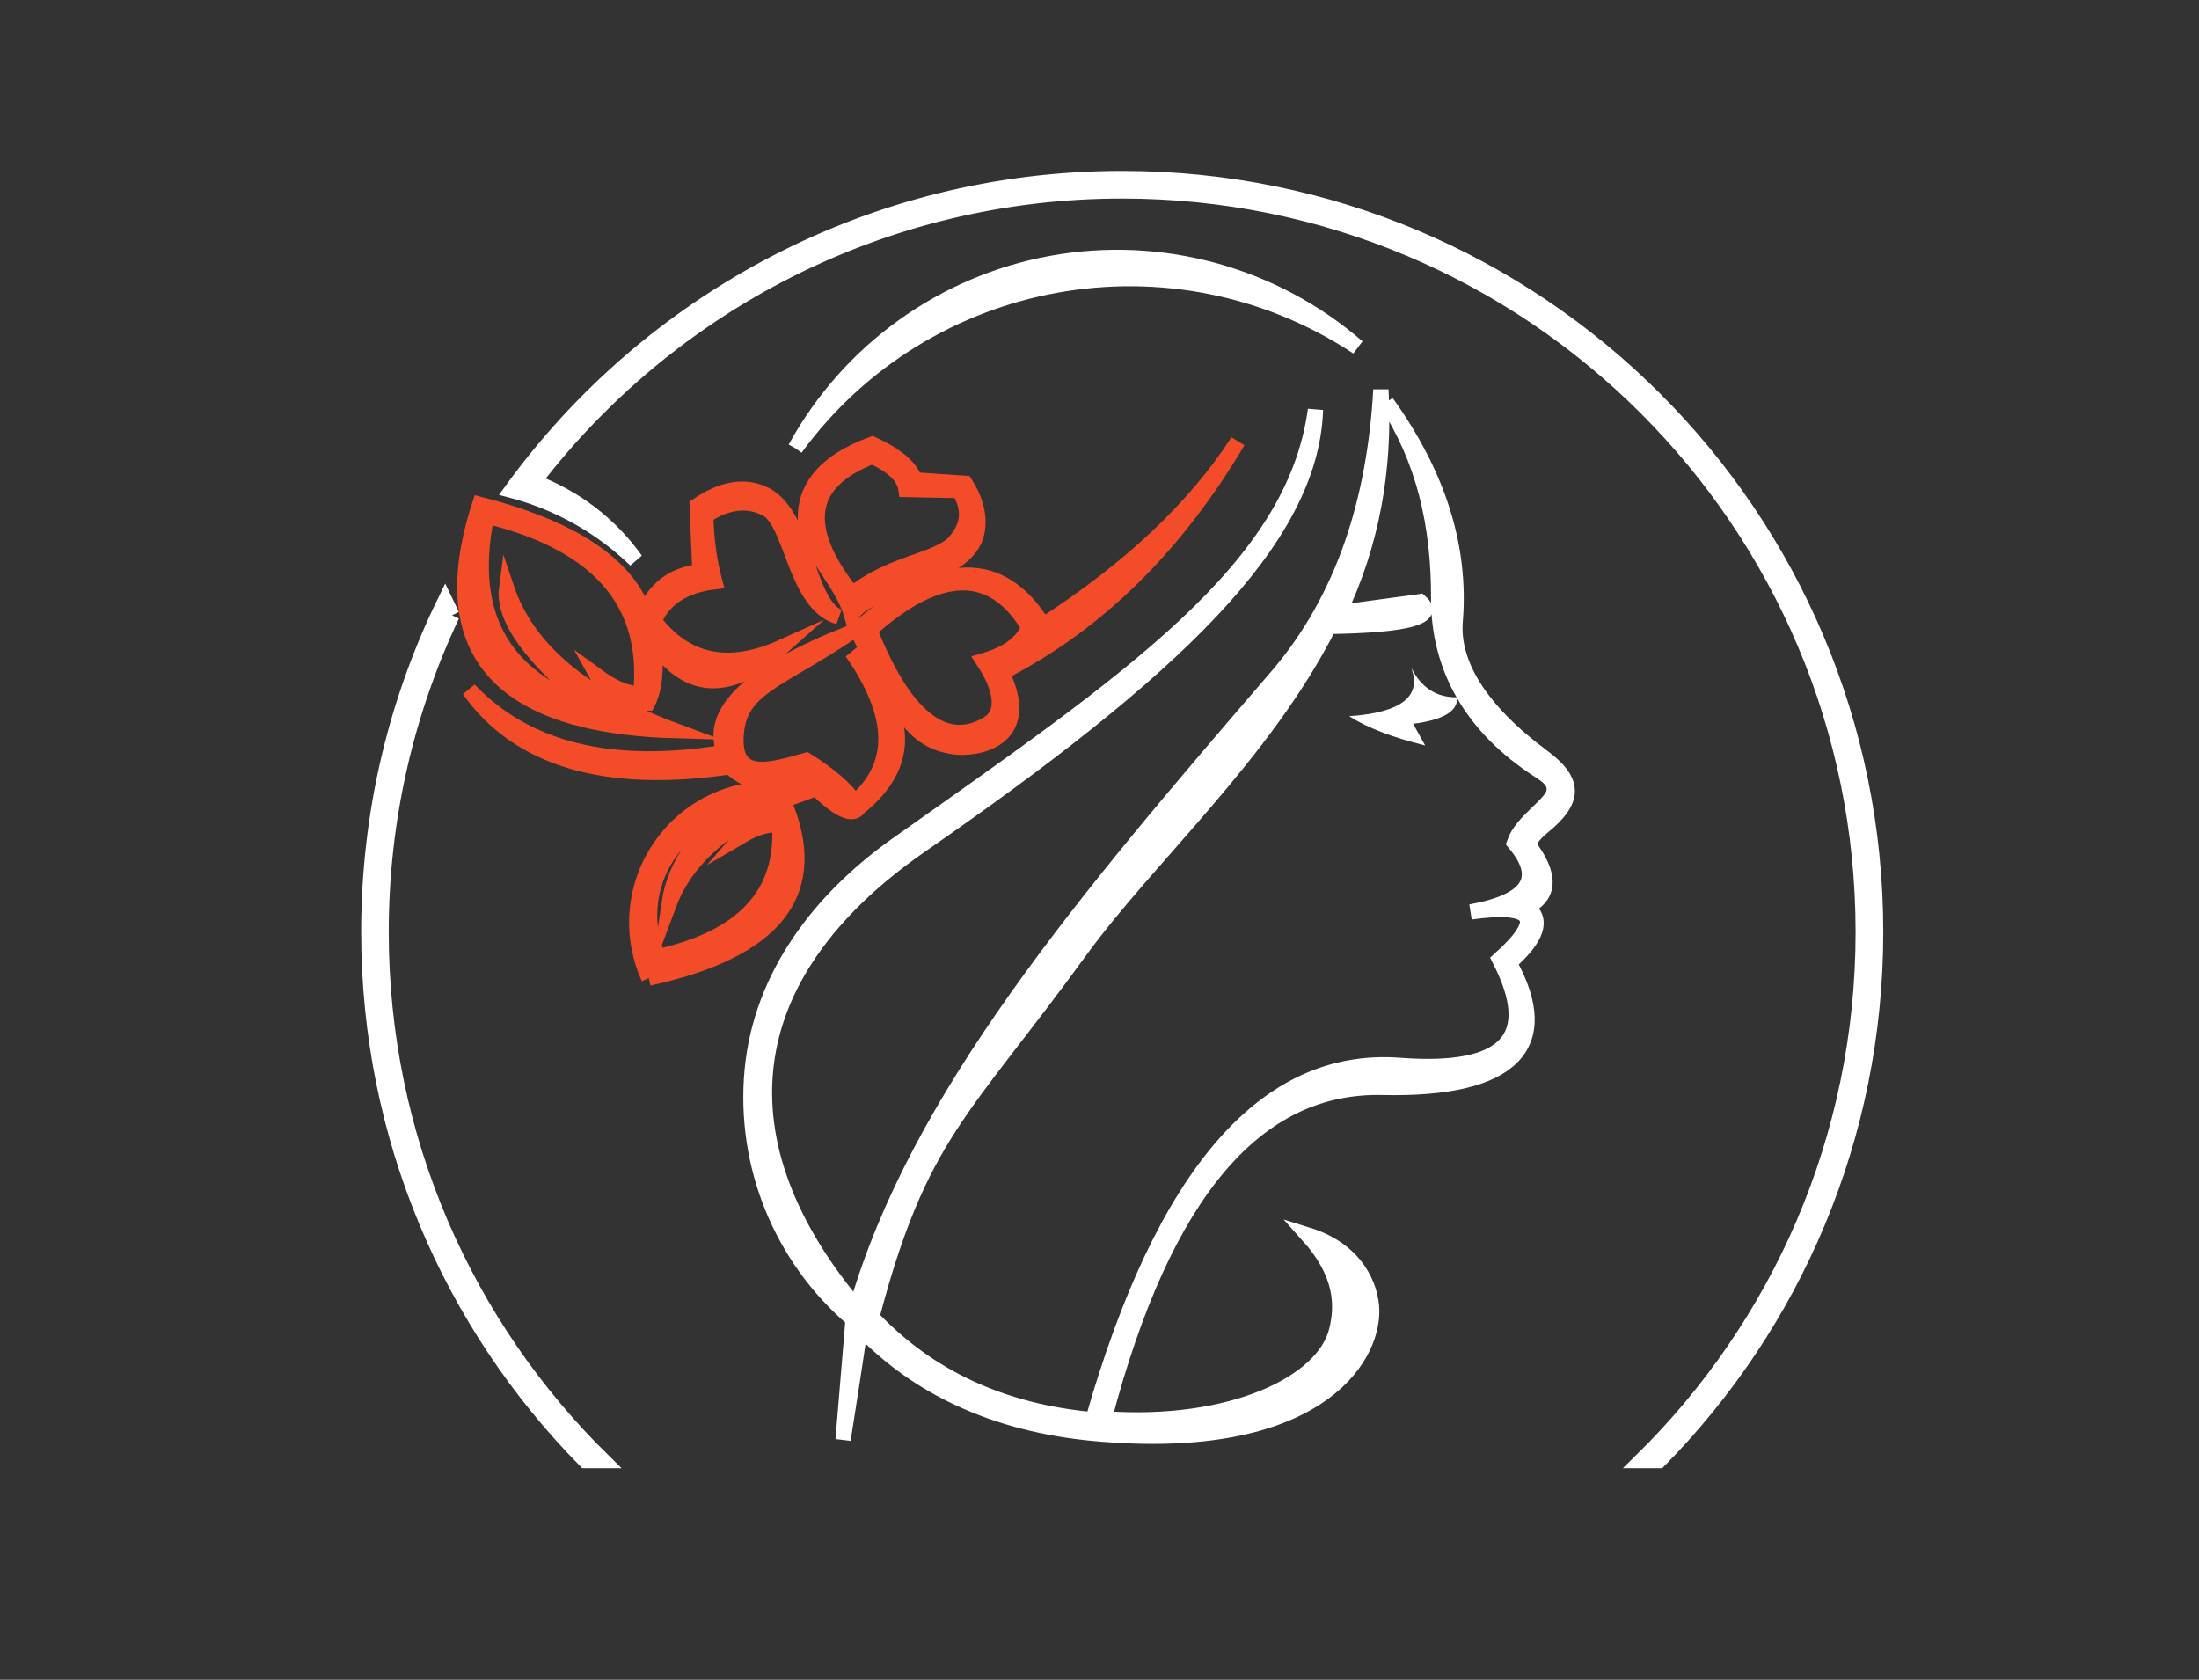 <?xml version="1.0" encoding="utf-8"?>
<!-- Generator: Adobe Illustrator 16.0.0, SVG Export Plug-In . SVG Version: 6.00 Build 0)  -->
<!DOCTYPE svg PUBLIC "-//W3C//DTD SVG 1.1//EN" "http://www.w3.org/Graphics/SVG/1.1/DTD/svg11.dtd">
<svg version="1.1" id="Calque_1" xmlns="http://www.w3.org/2000/svg" xmlns:xlink="http://www.w3.org/1999/xlink" x="0px" y="0px"
	 width="108px" height="82.5px" viewBox="0 0 108 82.5" enable-background="new 0 0 108 82.5" xml:space="preserve">
<rect x="0" y="0" width="108" height="82.5" fill="#333333" stroke="none"/>
<g>
	<g>
		<g>
			<path fill="none" stroke="#F44C28" stroke-width="1.869" stroke-miterlimit="10" d="M-41.142,182.49"/>
			<path fill="none" stroke="#F44C28" stroke-width="1.869" stroke-miterlimit="10" d="M-46.795,196.057
				c-0.758-4.107,0.75-8.219,9.137-12.037"/>
			<path fill="none" stroke="#F44C28" stroke-width="1.869" stroke-miterlimit="10" d="M-45.713,201.404
				c3.832,3.523,7.928,16.15,7.123,28.674"/>
			<path fill="none" stroke="#F44C28" stroke-width="1.869" stroke-miterlimit="10" d="M-26.498,182.49"/>
			<path fill="none" stroke="#F44C28" stroke-width="1.869" stroke-miterlimit="10" d="M-14.389,190.064
				c-0.473-1.713-1.666-3.031-3.168-3.484c-2.733-0.825-7.198-2.375-10.032-4.406c0,0-2.935,2.377-6.229,2.377
				c-3.298,0-6.229-2.377-6.229-2.377c-2.835,2.032-7.3,3.582-10.033,4.406c-1.502,0.453-2.694,1.771-3.166,3.484l-2.832,10.275
				l7.574,2.965l1.713-7.249c0,0,4.371,16.313,0.912,34.021h12.063h12.063c-3.459-17.707,0.91-34.021,0.91-34.021l1.713,7.249
				l7.576-2.965L-14.389,190.064z"/>
			<path fill="none" stroke="#F44C28" stroke-width="1.869" stroke-miterlimit="10" d="M-28.586,178.968
				c0,0-1.951,1.511-5.233,1.511c-3.281,0-5.232-1.511-5.232-1.511l-0.997,3.206l0,0c0,0,2.934,2.377,6.229,2.377
				s6.229-2.377,6.229-2.377l0,0L-28.586,178.968z"/>
			<path fill="none" stroke="#F44C28" stroke-width="1.869" stroke-miterlimit="10" d="M-20.846,196.057
				c0.761-4.107-0.75-8.219-9.136-12.037"/>
			<path fill="none" stroke="#F44C28" stroke-width="1.869" stroke-miterlimit="10" d="M-21.926,201.404
				c-3.832,3.523-7.928,16.15-7.122,28.674"/>
			
				<line fill="none" stroke="#F44C28" stroke-width="1.869" stroke-miterlimit="10" x1="-33.82" y1="180.479" x2="-33.82" y2="230.078"/>
			<path fill="none" stroke="#F44C28" stroke-width="1.869" stroke-miterlimit="10" d="M-28.586,178.968
				c-0.705-1.386-3.718-1.556-5.233-1.556c-1.517,0-4.527,0.17-5.232,1.556"/>
		</g>
		
			<line fill="none" stroke="#F44C28" stroke-width="1.869" stroke-miterlimit="10" x1="-55.15" y1="196.96" x2="-47.705" y2="199.912"/>
		
			<line fill="none" stroke="#F44C28" stroke-width="1.869" stroke-miterlimit="10" x1="-12.49" y1="196.96" x2="-19.934" y2="199.912"/>
	</g>
</g>
<g>
	<path fill="#F44C28" d="M71.953,228.18l-1.183-2.385c1.825-0.904,2.962-2.732,2.962-4.77c0-0.307-0.025-0.613-0.078-0.914
		l2.618-0.451c0.079,0.449,0.117,0.91,0.117,1.365C76.391,224.082,74.691,226.82,71.953,228.18z"/>
	<path fill="#F44C28" d="M72.313,217.412c-0.405-0.441-0.882-0.807-1.407-1.086l1.248-2.35c0.787,0.422,1.5,0.967,2.107,1.625
		L72.313,217.412z"/>
	<path fill="#F44C28" d="M29.85,234.322c-7.332,0-13.297-5.965-13.297-13.295c0-7.334,5.965-13.299,13.297-13.299
		c4.308,0,8.37,2.104,10.861,5.623l-2.171,1.537c-1.995-2.818-5.243-4.5-8.69-4.5c-5.866,0-10.638,4.77-10.638,10.639
		c0,5.863,4.772,10.639,10.638,10.639c4.357,0,8.343-2.73,9.92-6.789l2.48,0.963C40.28,230.916,35.297,234.322,29.85,234.322z"/>
	<path fill="#F44C28" d="M26.311,228.18c-2.738-1.359-4.439-4.098-4.439-7.152c0-0.455,0.04-0.918,0.117-1.367l2.62,0.453
		c-0.052,0.301-0.078,0.607-0.078,0.914c0,2.035,1.135,3.863,2.96,4.77L26.311,228.18z"/>
	<path fill="#F44C28" d="M25.948,217.412L24,215.602c0.61-0.658,1.32-1.203,2.109-1.625l1.25,2.35
		C26.831,216.605,26.358,216.971,25.948,217.412z"/>
	
		<rect x="50.975" y="194.023" transform="matrix(-0.591 -0.806 0.806 -0.591 -77.487 359.373)" fill="#F44C28" width="2.662" height="10.59"/>
	<polygon fill="#F44C28" points="37.829,222.355 27.855,222.355 35.826,203.229 38.281,204.254 31.845,219.699 37.829,219.699 	"/>
	<rect x="32.51" y="202.41" fill="#F44C28" width="7.326" height="2.66"/>
	
		<rect x="57.024" y="209.723" transform="matrix(-0.132 -0.991 0.991 -0.132 -133.247 305.45)" fill="#F44C28" width="20.122" height="2.66"/>
	
		<rect x="60.779" y="200.254" transform="matrix(-0.553 -0.833 0.833 -0.553 -74.268 369.781)" fill="#F44C28" width="2.658" height="9.136"/>
	<rect x="17.883" y="197.091" fill="#FFFFFF" width="22.03" height="2.659"/>
	<rect x="68.412" y="197.091" fill="#FFFFFF" width="23.938" height="2.659"/>
	<rect x="80.31" y="218.367" fill="#FFFFFF" width="12.04" height="2.66"/>
	<path fill="#FFFFFF" d="M31.18,185.124c-2.934,0-5.319-2.386-5.319-5.319v-2.658c0-2.936,2.386-5.322,5.319-5.322
		s5.319,2.387,5.319,5.322v2.658C36.499,182.738,34.114,185.124,31.18,185.124z M31.18,174.484c-1.466,0-2.66,1.194-2.66,2.66v2.659
		c0,1.466,1.194,2.659,2.66,2.659c1.465,0,2.66-1.193,2.66-2.659v-2.659C33.84,175.68,32.646,174.484,31.18,174.484z"/>
	<path fill="#FFFFFF" d="M37.829,198.422h-2.66v-9.26l8.837-8.346c0.302-0.273,0.463-0.635,0.463-1.012
		c0-0.742-0.581-1.328-1.325-1.33c0,0-0.003,0-0.005,0c-0.329,0-0.644,0.121-0.891,0.342l-4.962,4.76
		c-1.041,0.998-2.408,1.548-3.85,1.548h-4.443c-1.426,0-2.782-0.541-3.821-1.521l-5.086-4.812c-0.22-0.197-0.535-0.318-0.862-0.318
		h-0.005c-0.745,0.001-1.327,0.587-1.327,1.33c0,0.382,0.157,0.733,0.441,0.988l8.859,8.401v9.227h-2.66v-8.083l-8.006-7.59
		c-0.814-0.733-1.294-1.813-1.294-2.943c0.002-2.231,1.749-3.983,3.978-3.987c0,0,0.01,0,0.015,0c0.985,0,1.93,0.361,2.664,1.021
		L27,181.671c0.542,0.513,1.25,0.793,1.994,0.793h4.443c0.752,0,1.467-0.286,2.009-0.808l4.996-4.789
		c0.766-0.689,1.711-1.051,2.696-1.051c0.006,0,0.011,0,0.011,0c2.198,0.006,3.981,1.795,3.981,3.988
		c0,1.129-0.48,2.209-1.319,2.965l-7.981,7.539L37.829,198.422L37.829,198.422z"/>
	<path fill="#FFFFFF" d="M76.4,185.124c-2.934,0-5.318-2.386-5.318-5.319v-2.658c0-2.936,2.386-5.322,5.318-5.322
		c2.934,0,5.316,2.387,5.316,5.322v2.658C81.717,182.738,79.334,185.124,76.4,185.124z M76.4,174.484
		c-1.467,0-2.662,1.194-2.662,2.66v2.659c0,1.466,1.195,2.659,2.662,2.659c1.465,0,2.659-1.193,2.659-2.659v-2.659
		C79.06,175.68,77.865,174.484,76.4,174.484z"/>
	<path fill="#FFFFFF" d="M83.049,198.422h-2.66v-8.702l10.07-11.474c0.273-0.286,0.554-0.668,0.554-1.1
		c0-0.746-0.584-1.33-1.326-1.33h-0.009c-0.484,0-0.71,0.168-0.838,0.293l-5.727,6.207c-1.65,1.785-3.986,2.808-6.416,2.808
		c-2.174,0-4.191,1.171-5.271,3.06l-2.271,3.975l-2.311-1.319l2.271-3.976c1.551-2.715,4.457-4.4,7.582-4.4
		c1.688,0,3.313-0.711,4.461-1.954l5.769-6.245c0.742-0.738,1.681-1.107,2.748-1.107c0.009,0,0.012,0,0.012,0
		c2.199,0.006,3.983,1.795,3.983,3.988c0,1.043-0.434,2.045-1.25,2.897l-9.371,10.68V198.422z"/>
	<rect x="72.402" y="191.771" fill="#FFFFFF" width="2.659" height="6.648"/>
	<polygon fill="#FFFFFF" points="88.031,172.8 85.65,171.611 90.066,162.781 82.699,163.598 84.15,165.771 81.936,167.247 
		78.063,161.438 94.631,159.596 	"/>
	<path fill="#F44C28" d="M65.697,185.121c-0.438,0-0.879-0.108-1.273-0.324l-0.012-0.006l-9.248-5.154
		c-0.734-0.402-1.245-1.15-1.356-1.996c-0.11-0.851,0.182-1.673,0.802-2.26c1.469-1.393,3.646-2.221,5.824-2.221
		c3.753,0,7.032,2.627,7.799,6.246c0.131,0.621,0.188,1.396,0.18,2.434c-0.002,0.408-0.034,0.777-0.094,1.096
		c-0.15,0.84-0.705,1.561-1.472,1.928C66.482,185.035,66.091,185.121,65.697,185.121z M65.697,182.464h0.002
		c0.039-0.194,0.054-0.415,0.057-0.646c0.006-0.826-0.035-1.437-0.126-1.859c-0.435-2.059-2.359-4.139-5.195-4.139
		c-1.491,0-3.022,0.572-3.997,1.492L65.697,182.464z"/>
	<path fill="#F44C28" d="M58.439,190.441c-3.3,0-5.983-2.684-5.983-5.983c0-0.913,0.218-1.812,0.648-2.666l1.329-2.658
		c0.229-0.456,0.514-0.883,0.852-1.269l2.006,1.744c-0.189,0.219-0.35,0.459-0.478,0.713l-1.331,2.66
		c-0.242,0.485-0.365,0.981-0.365,1.476c0,1.834,1.492,3.325,3.324,3.325c1.256,0,2.389-0.709,2.959-1.85l1.332-2.66
		c0.08-0.168,0.153-0.343,0.213-0.523l2.531,0.813c-0.1,0.313-0.223,0.612-0.367,0.901l-1.33,2.659
		C62.753,189.172,60.707,190.441,58.439,190.441z"/>
	
		<rect x="34.61" y="169.835" transform="matrix(-0.342 -0.94 0.94 -0.342 -105.885 268.162)" fill="#FFFFFF" width="12.727" height="2.659"/>
	<polygon fill="#FFFFFF" points="42.316,173.209 40.436,171.328 46.9,164.863 39.811,164.076 40.53,166.054 38.032,166.964 
		35.847,160.959 52.694,162.832 	"/>
	
		<rect x="79.599" y="168.626" transform="matrix(-0.555 -0.832 0.832 -0.555 -8.757 335.225)" fill="#FFFFFF" width="11.473" height="2.66"/>
	
		<rect x="90.721" y="179.142" transform="matrix(-0.554 -0.832 0.832 -0.554 -6.662 357.376)" fill="#FFFFFF" width="3.234" height="2.658"/>
	<path fill="#F44C28" d="M68.412,234.322c-7.33,0-13.297-5.965-13.297-13.295c0-7.334,5.967-13.299,13.297-13.299
		c7.332,0,13.299,5.965,13.299,13.299C81.711,228.357,75.744,234.322,68.412,234.322z M68.412,210.389
		c-5.864,0-10.637,4.77-10.637,10.639c0,5.863,4.771,10.639,10.637,10.639c5.867,0,10.639-4.773,10.639-10.639
		C79.051,215.16,74.279,210.389,68.412,210.389z"/>
	<path fill="#F44C28" d="M48.068,226.346c-0.069,0-0.137-0.004-0.208-0.006c-0.607-0.051-1.012-0.234-1.546-0.559l-4.154-2.848
		c-1.062-0.781-1.672-1.98-1.672-3.236c0-0.74,0.212-1.469,0.612-2.111l4.705-7.537l-6.125-4.605
		c-1.179-0.895-1.85-2.244-1.85-3.699c0-7.063,8.837-12.465,12.636-14.459c1.688-0.885,3.537-1.057,5.33-0.551l-0.722,2.558
		c-1.136-0.315-2.291-0.218-3.373,0.351c-2.63,1.381-11.213,6.334-11.213,12.104c0,0.617,0.29,1.193,0.796,1.578l8.069,6.066
		l-5.997,9.607c-0.138,0.219-0.208,0.455-0.208,0.701c0,0.42,0.2,0.809,0.551,1.064l4.053,2.783
		c0.226,0.131,0.259,0.135,0.316,0.141c0.26-0.225,0.399-0.555,0.399-0.955c0-0.92-0.49-2.018-1.344-3.012l-0.637-0.74l5.767-9.23
		c0.133-0.217,0.203-0.449,0.203-0.689c0-0.361-0.148-0.701-0.416-0.957l-6.968-6.645l1.836-1.926l6.971,6.645
		c0.799,0.766,1.237,1.791,1.237,2.883c0,0.736-0.209,1.461-0.606,2.098l-4.761,7.619c0.667,0.959,1.377,2.359,1.377,3.957
		c0,1.186-0.474,2.238-1.333,2.977C49.311,226.123,48.704,226.346,48.068,226.346z"/>
	<path fill="#F44C28" d="M65.611,202.41h-3.846c-1.193,0-2.318-0.537-3.085-1.479l-5.351-6.667l2.075-1.665l5.344,6.662
		c0.252,0.307,0.625,0.488,1.018,0.488h3.846c0.717,0,1.354-0.482,1.451-1.096c0.067-0.402-0.037-0.793-0.295-1.096
		c-0.254-0.299-0.622-0.469-1.013-0.469h-3.351l-4.949-6.234c-0.23-0.293-0.506-0.559-0.813-0.789l1.596-2.127
		c0.487,0.365,0.926,0.791,1.297,1.262l4.152,5.229h2.065c1.171,0,2.276,0.514,3.036,1.407c0.763,0.894,1.086,2.073,0.896,3.241
		C69.382,200.979,67.627,202.41,65.611,202.41z"/>
</g>
<g>
	<path fill-rule="evenodd" clip-rule="evenodd" fill="#FFFFFF" stroke="#FFFFFF" stroke-width="0.75" stroke-miterlimit="10" d="
		M22.2,30.219l-0.337-0.7c-2.403,4.906-3.75,10.422-3.75,16.254c0,10.115,4.06,19.283,10.636,25.961h0.86
		c-6.723-6.604-10.892-15.795-10.892-25.961C18.718,40.208,19.97,34.935,22.2,30.219"/>
	<path fill-rule="evenodd" clip-rule="evenodd" fill="#FFFFFF" stroke="#FFFFFF" stroke-width="0.75" stroke-miterlimit="10" d="
		M26.201,23.665c6.654-8.687,17.131-14.288,28.915-14.288c20.099,0,36.393,16.294,36.393,36.396
		c0,10.166-4.164,19.357-10.887,25.961h0.86c6.577-6.678,10.637-15.846,10.637-25.961c0-20.438-16.567-37.004-37.003-37.004
		c-12.333,0-23.257,6.035-29.984,15.313c0.209,0.055,0.418,0.115,0.624,0.18c2.043,0.642,3.914,1.751,5.461,3.244
		C29.969,25.752,28.222,24.414,26.201,23.665"/>
	<path fill-rule="evenodd" clip-rule="evenodd" fill="#F44C28" stroke="#F44C28" stroke-width="0.75" stroke-miterlimit="10" d="
		M25.077,25.215l-0.246,0.364C24.913,25.457,24.995,25.335,25.077,25.215 M24.822,25.591c4.861,1.435,7.077,4.259,6.649,8.47
		c-0.605,0.032-1.315-0.25-2.13-0.846c0.515,0.93,1.338,1.37,2.467,1.319c0.337-0.655,0.446-1.646,0.319-2.974
		c1.647,2.42,3.741,2.493,6.285,0.22c-2.621,1.181-4.719,0.753-6.285-1.284c0.487-1.109,1.479-1.751,2.976-1.926
		c-0.268-1.005-0.414-2.087-0.441-3.244c1.042-0.69,2.025-0.809,2.949-0.355c1.307,0.64,1.416,4.71,3.573,5.322
		c-1.616-0.692-1.611-5.198-3.764-6.074c-0.96-0.393-2.021-0.187-3.177,0.617l0.132,3.245c-1.306,0.132-2.216,0.819-2.735,2.061
		c-0.756-2.142-2.94-3.787-6.554-4.938c-0.2-0.063-0.4-0.125-0.61-0.185c-0.295-0.086-0.601-0.17-0.915-0.249
		c-0.319,0.984-0.533,1.903-0.646,2.757c-0.063,0.5-0.091,0.977-0.086,1.431c0.063,4.423,3.508,6.733,10.332,6.929
		c-4.511-1.671-7.269-4.002-8.279-6.995c-0.196,1.481,1.233,3.453,4.292,5.915c-3.801-1.247-5.644-3.684-5.535-7.314
		c0.014-0.444,0.055-0.906,0.127-1.385c0.037-0.25,0.082-0.504,0.137-0.764c0.1,0.025,0.205,0.051,0.305,0.077
		C24.417,25.475,24.622,25.531,24.822,25.591z"/>
	<path fill-rule="evenodd" clip-rule="evenodd" fill="#F44C28" stroke="#F44C28" stroke-width="0.75" stroke-miterlimit="10" d="
		M41.744,31.087c-4.893,1.926-6.95,3.88-6.167,5.864c-5.543,0.908-9.722-0.117-12.539-3.075c2.43,3.417,6.699,4.678,12.807,3.784
		c0.979,0.91,2.189,1.053,3.632,0.422c1.452,1.586,2.353,2.111,2.704,1.582c2.635-2.123,2.521-4.67-0.337-7.638
		c2.176,3.121,2.221,5.577,0.137,7.366c-0.428-0.641-1.215-1.326-2.376-2.053c-1.465,0.393-3.514,1.146-3.459-1.045
		C36.205,33.773,38.112,33.541,41.744,31.087"/>
	<path fill-rule="evenodd" clip-rule="evenodd" fill="#F44C28" stroke="#F44C28" stroke-width="0.75" stroke-miterlimit="10" d="
		M46.887,26.619c-0.819,0.922-3.186,1.032-5.024,2.559c-2.594-3.261-2.267-5.514,0.978-6.759c1.02,0.457,1.571,0.997,1.657,1.623
		l2.603,0.05C47.661,24.985,47.588,25.827,46.887,26.619 M39.591,25.901c0.159,1.221,1.748,2.651,2.235,4.291
		c0.851-1.417,5.689-1.78,6.149-4.03c0.154-0.755-0.019-1.558-0.573-2.425l-2.467-0.168c-0.237-0.644-0.938-1.23-2.094-1.757
		C40.438,22.699,39.35,24.062,39.591,25.901z"/>
	<path fill-rule="evenodd" clip-rule="evenodd" fill="#F44C28" stroke="#F44C28" stroke-width="0.75" stroke-miterlimit="10" d="
		M48.494,35.566c-2.121,1.266-4.128-0.43-5.776-4.63c3.418-3.04,6.021-3.085,7.806-0.136c-0.287,0.756-1.029,1.309-2.23,1.657
		C49.217,33.859,49.386,35.037,48.494,35.566 M51.233,30.7c-2.057-3.348-5.111-3.268-9.157,0.236
		c1.957,3.683,2.567,5.427,4.77,5.741c1.061,0.151,3.982-0.276,2.358-3.646c4.642-2.367,8.506-6.151,11.592-11.354
		C58.688,24.939,55.498,27.947,51.233,30.7z"/>
	<path fill-rule="evenodd" clip-rule="evenodd" fill="#FFFFFF" stroke="#FFFFFF" stroke-width="0.75" stroke-miterlimit="10" d="
		M39.063,22.015c6.404-8.757,18.556-10.943,27.609-4.967c-4.115-3.571-9.626-5.085-14.993-4.12
		C46.318,13.893,41.68,17.234,39.063,22.015"/>
	<path fill-rule="evenodd" clip-rule="evenodd" fill="#F44C28" stroke="#F44C28" stroke-width="0.75" stroke-miterlimit="10" d="
		M31.867,48.037c6.094-1.324,8.356-4.07,6.795-8.249c-0.883,0.17-1.603,0.576-2.162,1.219c0.605-0.355,1.201-0.525,1.789-0.508
		c0.223,3.395-1.775,5.557-5.98,6.489c-0.62-1.492-0.524-3.189,0.259-4.602c0.783-1.417,2.166-2.397,3.764-2.665
		c-1.875,0.883-3.182,2.647-3.481,4.698c0.896-2.391,3.104-4.215,6.622-5.475c-2.449-0.631-5.048,0.207-6.667,2.146
		C31.18,43.035,30.816,45.734,31.867,48.037"/>
	<path fill-rule="evenodd" clip-rule="evenodd" fill="#FFFFFF" stroke="#FFFFFF" stroke-width="0.75" stroke-miterlimit="10" d="
		M44.061,41.478c-3.8,2.69-6.686,6.463-7.119,11.1c-0.428,4.635,1.42,9.191,4.957,12.217l-0.492,5.914
		c0.319-2.027,0.601-3.863,0.847-5.508c2.735,2.891,6.563,4.752,11.524,5.203c10.791,0.984,13.641-3.627,13.59-6.049
		c-0.022-1.143-0.728-2.951-3.135-3.699c1.688,1.879,1.733,3.438,1.405,4.727c-0.655,2.566-5.196,4.742-11.405,4.297
		c2.94-11.16,7.492-16.416,13.672-16.275c6.391,0.145,8.466-2.064,6.218-6.117c1.397-1.232,1.684-2.145,0.864-2.736
		c1.17-0.576,1.192-1.602,0.064-3.077c0,0,0.132-0.393,0.71-0.861c1.602-1.297,1.629-2.242,0-3.447
		c-3.095-2.293-4.461-4.597-4.292-6.656c0.3-3.62-0.829-7.202-3.377-10.747c1.834,2.814,2.58,6.017,2.566,9.615
		c-0.014,3.43,1.657,6.341,4.884,8.431c0.527,0.344,0.851,0.588,0.783,1.066c-0.082,0.627-1.58,1.449-1.948,2.516
		c1.47,1.743,0.751,2.875-2.148,3.397c3.172-0.443,3.646,0.334,1.42,2.332c1.984,3.863,0.351,5.602-4.901,5.205
		c-6.586-0.5-11.61,5.299-15.069,17.402c-4.447-0.402-8.07-2.08-10.864-5.035c2.349-8.955,4.497-10.102,10.223-17.986
		c3.382-4.648,9.042-9.649,12.229-15.942c3.85-0.056,5.343-0.461,4.478-1.216l-3.986,0.541c1.588-3.334,2.28-6.983,2.062-10.948
		c-0.306,5.408-1.82,10.277-5.139,14.126c-9.471,10.993-17.646,20.631-20.612,30.956c-6.746-8.006-6.149-16.258,3.158-22.711
		c12.307-8.527,19.161-14.933,19.38-21.389C63.549,27.959,55.529,33.366,44.061,41.478"/>
	<path fill-rule="evenodd" clip-rule="evenodd" fill="#FFFFFF" d="M66.262,35.175c0.869,0.561,2.116,1.04,3.732,1.438l-0.592-1.065
		c1.488-0.188,2.207-0.622,2.161-1.302c-1.015,0.016-1.77-0.473-2.262-1.469C69.848,34.199,68.834,35,66.262,35.175"/>
</g>
</svg>
